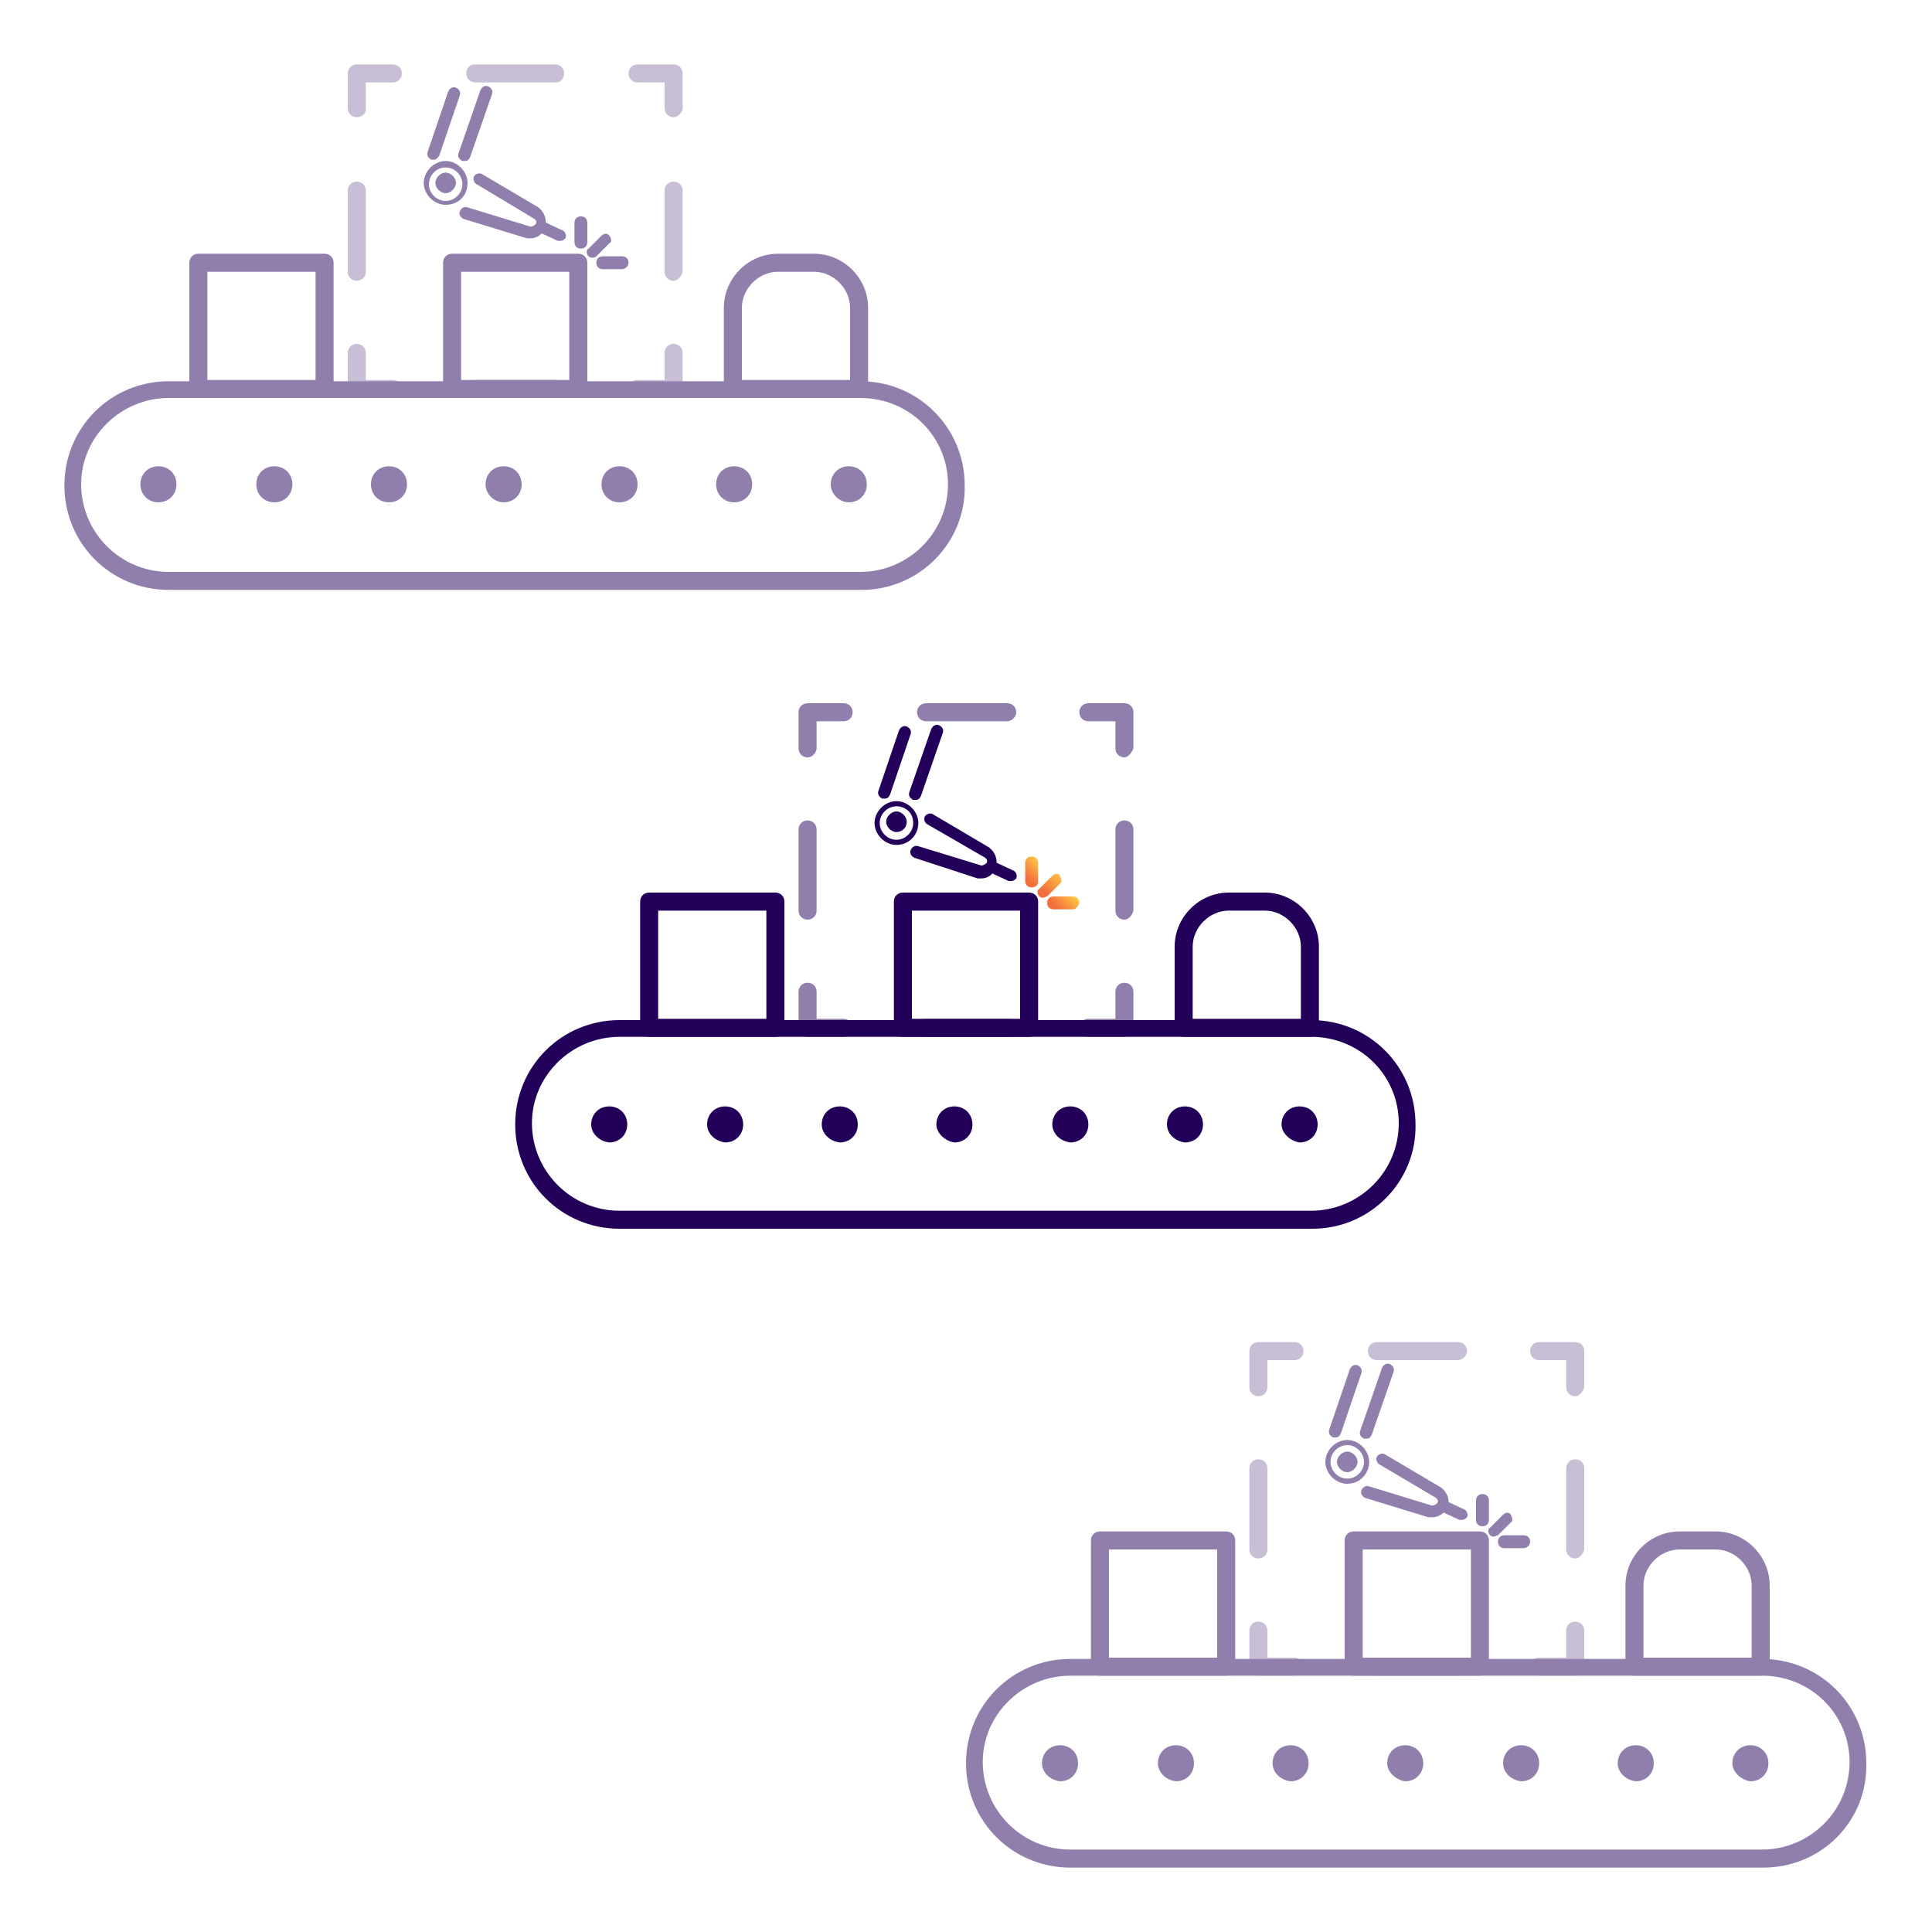 <svg xmlns="http://www.w3.org/2000/svg" xmlns:xlink="http://www.w3.org/1999/xlink" id="Layer_1" x="0px" y="0px" viewBox="0 0 150 150" style="enable-background:new 0 0 150 150;" xml:space="preserve"><style type="text/css">	.st0{fill:none;stroke:#22005A;stroke-miterlimit:10;}	.st1{fill:#22005A;}	.st2{fill:url(#SVGID_1_);}	.st3{fill:url(#SVGID_00000150788177919631099860000016733445718773639565_);}	.st4{fill:url(#SVGID_00000070119387680516253930000001030484425425915571_);}	.st5{fill:url(#SVGID_00000019662977791712136890000009865862754774559679_);}	.st6{fill:url(#SVGID_00000091015444919758076640000007902262119776626833_);}	.st7{fill:url(#SVGID_00000003798666724277755130000006506962931527348406_);}	.st8{fill:url(#SVGID_00000124872867167498858270000016387138115441038471_);}	.st9{opacity:0.5;fill:url(#SVGID_00000004539796103220758920000001490460485094112688_);}	.st10{fill:url(#SVGID_00000163040182596132111860000000192221666499947445_);}	.st11{fill:url(#SVGID_00000132795142835504909600000002203841042428571028_);}	.st12{fill:url(#SVGID_00000132780867888225088330000014059613620359189912_);}	.st13{fill:url(#SVGID_00000179613182486590775220000006498389113800035771_);}	.st14{fill:url(#SVGID_00000110459224645640659600000000058977043918273212_);}	.st15{fill:url(#SVGID_00000029767696009174450690000004756509187050724793_);}	.st16{fill:url(#SVGID_00000124871788138754457270000007815724808412855736_);}	.st17{fill:url(#SVGID_00000029745996409439781970000011110208953977369263_);}	.st18{fill:url(#SVGID_00000021102145687225264340000014875356128554060458_);}	.st19{fill:url(#SVGID_00000141455474936212225370000003486033241682913679_);}	.st20{fill:url(#SVGID_00000147904630412087434270000006930271653941239975_);}	.st21{fill:url(#SVGID_00000124883732827508503140000013934583947818285969_);}	.st22{fill:url(#SVGID_00000041261676600545685690000006133826432231486358_);}	.st23{fill:url(#SVGID_00000047780492207541401150000008784788144991773099_);}	.st24{opacity:0.5;fill:#22005A;}	.st25{fill:url(#SVGID_00000137822807825946241060000014895887885909907369_);}	.st26{fill:url(#SVGID_00000147938969841785295090000008409593227426122157_);}	.st27{fill:none;stroke:#344154;stroke-width:3;stroke-miterlimit:10;}	.st28{fill:none;stroke:#344154;stroke-width:3;stroke-linecap:round;stroke-miterlimit:10;}	.st29{fill:none;stroke:#344154;stroke-width:3;stroke-linecap:round;stroke-linejoin:round;stroke-miterlimit:10;}	.st30{fill:#344154;}	.st31{opacity:0.5;}	.st32{fill:url(#SVGID_00000085244835344133111440000016052572695437763989_);}	.st33{fill:url(#SVGID_00000052815803655428616610000015825849812863995561_);}	.st34{fill:url(#SVGID_00000010992560476838429000000018123226949777258126_);}	.st35{fill:none;stroke:#344154;stroke-width:6;stroke-linecap:round;stroke-linejoin:round;stroke-miterlimit:10;}	.st36{fill:url(#SVGID_00000067936524628295267950000009575637473593904304_);}	.st37{fill:url(#SVGID_00000052070820491606627200000000088271524262693266_);}	.st38{fill:url(#SVGID_00000055681349641560370150000013571245792725325222_);}	.st39{fill:url(#SVGID_00000081609924114018561280000010154763991457395862_);}	.st40{fill:url(#SVGID_00000067926156483692391520000017416960874864463233_);}	.st41{fill:url(#SVGID_00000072273380335939170470000017396491399109937053_);}	.st42{fill:url(#SVGID_00000133494663074673485660000001141818987639227573_);}	.st43{fill:url(#SVGID_00000147923529436835358030000011419083819767561368_);}	.st44{fill:url(#SVGID_00000055690042167878477530000010503655791148725398_);}	.st45{fill:url(#SVGID_00000134230035173439206570000002815332899376639131_);}	.st46{fill:url(#SVGID_00000068650030357873404860000007826770787450352514_);}	.st47{fill:url(#SVGID_00000091708241724878407260000001972026042278075283_);}	.st48{fill:url(#SVGID_00000169558128162592102220000018251011285385414063_);}	.st49{fill:url(#SVGID_00000003799638358875030910000000686999088922247552_);}	.st50{fill:url(#SVGID_00000078736194358778905560000015867821458433605031_);}	.st51{fill:url(#SVGID_00000012474832126892794520000001043350644699820162_);}	.st52{fill:url(#SVGID_00000161628942259904840360000005382785029764549013_);}	.st53{fill:url(#SVGID_00000040541523057984517400000018001696278186432959_);}	.st54{fill:url(#SVGID_00000057845579381258946780000004493887614578653374_);}	.st55{fill:url(#SVGID_00000070088626028456161510000017436689370500796825_);}	.st56{fill:url(#SVGID_00000173161799253057085480000011344160532208771721_);}	.st57{fill:url(#SVGID_00000174603040162614449960000004519703314574242740_);}	.st58{fill:url(#SVGID_00000062152294988315285770000004774346833202003621_);}	.st59{fill:url(#SVGID_00000132047925992360070050000017856008873203697848_);}	.st60{fill:url(#SVGID_00000080176645717319557340000016084966589008496310_);}	.st61{fill:url(#SVGID_00000178202718428942421850000005191559731929388459_);}	.st62{fill:url(#SVGID_00000156545623169535331890000014983338237278527620_);}	.st63{fill:url(#SVGID_00000064311693532892654970000003387375219974638777_);}	.st64{fill:url(#SVGID_00000165956109930050027960000015228114158775912634_);}	.st65{fill:url(#SVGID_00000101810539177506640080000012172077070190939044_);}	.st66{fill:url(#SVGID_00000176022257909437484320000006369361046501931455_);}	.st67{fill:url(#SVGID_00000054983534412292143500000015329342011174600626_);}	.st68{fill:url(#SVGID_00000168801700694250000770000010203894409165981060_);}	.st69{fill:url(#SVGID_00000026130834678748494990000018389584199378898611_);}	.st70{fill:url(#SVGID_00000029731693363939550210000011519083684902165654_);}	.st71{fill:url(#SVGID_00000041290810492601383200000010845850581766319759_);}	.st72{fill:url(#SVGID_00000032636197118755182390000005416980622263753379_);}	.st73{fill:url(#SVGID_00000057115425250418623600000012416606436958438834_);}	.st74{fill:url(#SVGID_00000017508948893934733520000008569535314064314548_);}	.st75{fill:url(#SVGID_00000126283073401434946320000003543344306844848793_);}	.st76{fill:url(#SVGID_00000124158702565714689870000011406155731580726444_);}	.st77{fill:url(#SVGID_00000059300228991177451330000003983577874605564067_);}	.st78{fill:url(#SVGID_00000142158599062434199990000002127538766042619814_);}	.st79{fill:url(#SVGID_00000163041504151403130890000015250519142284552334_);}	.st80{fill:url(#SVGID_00000011709500953426853100000002000631655366882947_);}	.st81{fill:url(#SVGID_00000074414076995633681380000001294043253551867557_);}	.st82{fill:url(#SVGID_00000016797938567601606870000002851411887123437441_);}	.st83{fill:url(#SVGID_00000001630057576624057350000011799206183029697935_);}	.st84{fill:url(#SVGID_00000063590884771013198190000004796109177265934509_);}	.st85{fill:url(#SVGID_00000152965466738503186010000013306063594370679474_);}	.st86{fill:url(#SVGID_00000142136554220215811310000018217127051757974966_);}	.st87{fill:url(#SVGID_00000138569511394330919260000010048458759579831218_);}	.st88{fill:url(#SVGID_00000073718053308473788340000010584378655493951391_);}	.st89{fill:url(#SVGID_00000101072723091752067640000005350064707124862087_);}	.st90{fill:url(#SVGID_00000115511836952486326490000011632299716165633936_);}	.st91{fill:url(#SVGID_00000051361109051188560790000001681691035390165135_);}	.st92{fill:url(#SVGID_00000159443604389897320030000012731100160869780614_);}	.st93{fill:url(#SVGID_00000004507619662716265600000000986924121197906315_);}	.st94{fill:url(#SVGID_00000145757641621758905730000002881208572144580780_);}	.st95{fill:url(#SVGID_00000139286353357897162810000003486464705418039209_);}	.st96{fill:url(#SVGID_00000139277319674763982680000012863671213617804213_);}	.st97{fill:url(#SVGID_00000106124590935812363980000001606525532461469106_);}	.st98{fill:url(#SVGID_00000020369665584723736890000002484010963124908724_);}	.st99{fill:url(#SVGID_00000049187872543487394830000004821407014768746686_);}	.st100{fill:url(#SVGID_00000003062500911228678120000013764377155510267812_);}	.st101{fill:url(#SVGID_00000020361320461178458080000005086909928928605879_);}	.st102{fill:url(#SVGID_00000002344885527640847090000009533158847851617671_);}	.st103{fill:url(#SVGID_00000161592142060686664570000006963783072958340781_);}	.st104{fill:url(#SVGID_00000148658288862716917790000004374168331029886640_);}</style><g class="st31">	<path class="st1" d="M66.9,45.8H13.1c-4.5,0-8.1-3.6-8.1-8.1c0-4.5,3.6-8.1,8.1-8.1h53.7c4.5,0,8.1,3.6,8.1,8.1  C75,42.1,71.4,45.8,66.9,45.8z M13.1,30.9c-3.7,0-6.8,3-6.8,6.7c0,3.7,3,6.8,6.8,6.8h53.7c3.7,0,6.8-3,6.8-6.8c0-3.7-3-6.7-6.8-6.7  H13.1z"></path>	<g>		<path class="st1" d="M64.5,37.6c0-0.8,0.6-1.4,1.4-1.4l0,0c0.8,0,1.4,0.6,1.4,1.4l0,0c0,0.8-0.6,1.4-1.4,1.4l0,0   C65.2,39,64.5,38.4,64.5,37.6z M55.6,37.6c0-0.8,0.6-1.4,1.4-1.4l0,0c0.8,0,1.4,0.6,1.4,1.4l0,0c0,0.8-0.6,1.4-1.4,1.4l0,0   C56.2,39,55.6,38.4,55.6,37.6z M46.7,37.6c0-0.8,0.6-1.4,1.4-1.4l0,0c0.8,0,1.4,0.6,1.4,1.4l0,0c0,0.8-0.6,1.4-1.4,1.4l0,0   C47.3,39,46.7,38.4,46.7,37.6z M37.7,37.6c0-0.8,0.6-1.4,1.4-1.4l0,0c0.8,0,1.4,0.6,1.4,1.4l0,0c0,0.8-0.6,1.4-1.4,1.4l0,0   C38.4,39,37.7,38.4,37.7,37.6z M28.8,37.6c0-0.8,0.6-1.4,1.4-1.4l0,0c0.8,0,1.4,0.6,1.4,1.4l0,0c0,0.8-0.6,1.4-1.4,1.4l0,0   C29.4,39,28.8,38.4,28.8,37.6z M19.9,37.6c0-0.8,0.6-1.4,1.4-1.4l0,0c0.8,0,1.4,0.6,1.4,1.4l0,0c0,0.8-0.6,1.4-1.4,1.4l0,0   C20.5,39,19.9,38.4,19.9,37.6z M10.9,37.6c0-0.8,0.6-1.4,1.4-1.4l0,0c0.8,0,1.4,0.6,1.4,1.4l0,0c0,0.8-0.6,1.4-1.4,1.4l0,0   C11.5,39,10.9,38.4,10.9,37.6z"></path>	</g>	<path class="st1" d="M25.2,30.9h-9.8c-0.4,0-0.7-0.3-0.7-0.7v-9.8c0-0.4,0.3-0.7,0.7-0.7h9.8c0.4,0,0.7,0.3,0.7,0.7v9.8  C25.9,30.6,25.6,30.9,25.2,30.9z M16.1,29.5h8.4v-8.4h-8.4V29.5z"></path>	<path class="st1" d="M44.9,30.9h-9.8c-0.4,0-0.7-0.3-0.7-0.7v-9.8c0-0.4,0.3-0.7,0.7-0.7h9.8c0.4,0,0.7,0.3,0.7,0.7v9.8  C45.6,30.6,45.3,30.9,44.9,30.9z M35.8,29.5h8.4v-8.4h-8.4V29.5z"></path>	<path class="st1" d="M66.7,30.9h-9.8c-0.4,0-0.7-0.3-0.7-0.7v-6.3c0-2.3,1.9-4.2,4.2-4.2h2.8c2.3,0,4.2,1.9,4.2,4.2v6.3  C67.4,30.6,67.1,30.9,66.7,30.9z M57.6,29.5h8.4v-5.6c0-1.5-1.3-2.8-2.8-2.8h-2.8c-1.5,0-2.8,1.3-2.8,2.8V29.5z"></path>	<g class="st31">		<path class="st1" d="M52.3,30.9h-2.8c-0.4,0-0.7-0.3-0.7-0.7c0-0.4,0.3-0.7,0.7-0.7h2.1v-2.1c0-0.4,0.3-0.7,0.7-0.7   c0.4,0,0.7,0.3,0.7,0.7v2.8C52.9,30.6,52.6,30.9,52.3,30.9z"></path>		<path class="st1" d="M43.2,30.9h-6.3c-0.4,0-0.7-0.3-0.7-0.7c0-0.4,0.3-0.7,0.7-0.7h6.3c0.4,0,0.7,0.3,0.7,0.7   C43.9,30.6,43.5,30.9,43.2,30.9z"></path>		<path class="st1" d="M30.5,30.9h-2.8c-0.4,0-0.7-0.3-0.7-0.7v-2.8c0-0.4,0.3-0.7,0.7-0.7c0.4,0,0.7,0.3,0.7,0.7v2.1h2.1   c0.4,0,0.7,0.3,0.7,0.7C31.2,30.6,30.9,30.9,30.5,30.9z"></path>		<path class="st1" d="M27.7,21.8c-0.4,0-0.7-0.3-0.7-0.7v-6.3c0-0.4,0.3-0.7,0.7-0.7c0.4,0,0.7,0.3,0.7,0.7v6.3   C28.4,21.5,28.1,21.8,27.7,21.8z"></path>		<path class="st1" d="M27.7,9.1c-0.4,0-0.7-0.3-0.7-0.7V5.7c0-0.4,0.3-0.7,0.7-0.7h2.8c0.4,0,0.7,0.3,0.7,0.7s-0.3,0.7-0.7,0.7   h-2.1v2.1C28.4,8.8,28.1,9.1,27.7,9.1z"></path>		<path class="st1" d="M43.2,6.4h-6.3c-0.4,0-0.7-0.3-0.7-0.7S36.5,5,36.8,5h6.3c0.4,0,0.7,0.3,0.7,0.7S43.5,6.4,43.2,6.4z"></path>		<path class="st1" d="M52.3,9.1c-0.4,0-0.7-0.3-0.7-0.7V6.4h-2.1c-0.4,0-0.7-0.3-0.7-0.7S49.1,5,49.5,5h2.8c0.4,0,0.7,0.3,0.7,0.7   v2.8C52.9,8.8,52.6,9.1,52.3,9.1z"></path>		<path class="st1" d="M52.3,21.8c-0.4,0-0.7-0.3-0.7-0.7v-6.3c0-0.4,0.3-0.7,0.7-0.7c0.4,0,0.7,0.3,0.7,0.7v6.3   C52.9,21.5,52.6,21.8,52.3,21.8z"></path>	</g>	<g>		<g>			<g>				<path class="st1" d="M41.2,18.5c-0.1,0-0.2,0-0.3,0L36,17c-0.2-0.1-0.4-0.3-0.3-0.6c0.1-0.2,0.3-0.4,0.6-0.3l4.9,1.5     c0.1,0,0.3-0.1,0.4-0.2c0.1-0.2,0-0.3-0.1-0.4L37,14.3c-0.2-0.1-0.3-0.4-0.2-0.6c0.1-0.2,0.4-0.3,0.6-0.2l4.4,2.6     c0.5,0.4,0.7,1,0.5,1.6C42.1,18.2,41.7,18.5,41.2,18.5z"></path>			</g>			<path class="st1" d="M43.5,18.7c-0.1,0-0.1,0-0.2,0L41.8,18c-0.2-0.1-0.3-0.4-0.2-0.6c0.1-0.2,0.4-0.3,0.6-0.2l1.5,0.7    c0.2,0.1,0.3,0.4,0.2,0.6C43.8,18.6,43.7,18.7,43.5,18.7z"></path>		</g>		<path class="st1" d="M34.6,15c-0.4,0-0.8-0.4-0.8-0.8s0.4-0.8,0.8-0.8c0.4,0,0.8,0.4,0.8,0.8S35,15,34.6,15z"></path>		<path class="st1" d="M34.6,15.9c-0.9,0-1.7-0.8-1.7-1.7c0-0.9,0.8-1.7,1.7-1.7c0.9,0,1.7,0.8,1.7,1.7   C36.3,15.2,35.6,15.9,34.6,15.9z M34.6,13c-0.7,0-1.3,0.6-1.3,1.3s0.6,1.3,1.3,1.3s1.3-0.6,1.3-1.3S35.3,13,34.6,13z"></path>		<path class="st1" d="M36.1,12.5c-0.1,0-0.1,0-0.2,0c-0.2-0.1-0.4-0.3-0.3-0.6L37.3,7c0.1-0.2,0.3-0.4,0.6-0.3   c0.2,0.1,0.4,0.3,0.3,0.6l-1.7,4.9C36.4,12.4,36.3,12.5,36.1,12.5z"></path>		<path class="st1" d="M33.7,12.4c-0.1,0-0.1,0-0.2,0c-0.2-0.1-0.4-0.3-0.3-0.6l1.6-4.7c0.1-0.2,0.3-0.4,0.6-0.3   c0.2,0.1,0.4,0.3,0.3,0.6l-1.6,4.7C34,12.2,33.9,12.4,33.7,12.4z"></path>	</g>	<g>		<path class="st1" d="M45.1,19.3c-0.3,0-0.5-0.2-0.5-0.5v-1.5c0-0.3,0.2-0.5,0.5-0.5c0.3,0,0.5,0.2,0.5,0.5v1.5   C45.6,19.1,45.4,19.3,45.1,19.3z"></path>		<path class="st1" d="M48.3,20.9h-1.5c-0.3,0-0.5-0.2-0.5-0.5s0.2-0.5,0.5-0.5h1.5c0.3,0,0.5,0.2,0.5,0.5S48.5,20.9,48.3,20.9z"></path>		<path class="st1" d="M46,20c-0.1,0-0.2,0-0.3-0.1c-0.2-0.2-0.2-0.5,0-0.6l1-1c0.2-0.2,0.5-0.2,0.6,0c0.2,0.2,0.2,0.5,0,0.6l-1,1   C46.2,20,46.1,20,46,20z"></path>	</g></g><g>	<path class="st1" d="M101.9,95.4H48.1c-4.5,0-8.1-3.6-8.1-8.1c0-4.5,3.6-8.1,8.1-8.1h53.7c4.5,0,8.1,3.6,8.1,8.1  C110,91.7,106.4,95.4,101.9,95.4z M48.1,80.5c-3.7,0-6.8,3-6.8,6.7c0,3.7,3,6.8,6.8,6.8h53.7c3.7,0,6.8-3,6.8-6.8  c0-3.7-3-6.7-6.8-6.7H48.1z"></path>	<g>		<path class="st1" d="M99.5,87.3c0-0.8,0.6-1.4,1.4-1.4l0,0c0.8,0,1.4,0.6,1.4,1.4l0,0c0,0.8-0.6,1.4-1.4,1.4l0,0   C100.2,88.6,99.5,88,99.5,87.3z M90.6,87.3c0-0.8,0.6-1.4,1.4-1.4l0,0c0.8,0,1.4,0.6,1.4,1.4l0,0c0,0.8-0.6,1.4-1.4,1.4l0,0   C91.2,88.6,90.6,88,90.6,87.3z M81.7,87.3c0-0.8,0.6-1.4,1.4-1.4l0,0c0.8,0,1.4,0.6,1.4,1.4l0,0c0,0.8-0.6,1.4-1.4,1.4l0,0   C82.3,88.6,81.7,88,81.7,87.3z M72.7,87.3c0-0.8,0.6-1.4,1.4-1.4l0,0c0.8,0,1.4,0.6,1.4,1.4l0,0c0,0.8-0.6,1.4-1.4,1.4l0,0   C73.4,88.6,72.7,88,72.7,87.3z M63.8,87.3c0-0.8,0.6-1.4,1.4-1.4l0,0c0.8,0,1.4,0.6,1.4,1.4l0,0c0,0.8-0.6,1.4-1.4,1.4l0,0   C64.4,88.6,63.8,88,63.8,87.3z M54.9,87.3c0-0.8,0.6-1.4,1.4-1.4l0,0c0.8,0,1.4,0.6,1.4,1.4l0,0c0,0.8-0.6,1.4-1.4,1.4l0,0   C55.5,88.6,54.9,88,54.9,87.3z M45.9,87.3c0-0.8,0.6-1.4,1.4-1.4l0,0c0.8,0,1.4,0.6,1.4,1.4l0,0c0,0.8-0.6,1.4-1.4,1.4l0,0   C46.5,88.6,45.9,88,45.9,87.3z"></path>	</g>	<path class="st1" d="M60.2,80.5h-9.8c-0.4,0-0.7-0.3-0.7-0.7V70c0-0.4,0.3-0.7,0.7-0.7h9.8c0.4,0,0.7,0.3,0.7,0.7v9.8  C60.9,80.2,60.6,80.5,60.2,80.5z M51.1,79.1h8.4v-8.4h-8.4V79.1z"></path>	<path class="st1" d="M79.9,80.5h-9.8c-0.4,0-0.7-0.3-0.7-0.7V70c0-0.4,0.3-0.7,0.7-0.7h9.8c0.4,0,0.7,0.3,0.7,0.7v9.8  C80.6,80.2,80.3,80.5,79.9,80.5z M70.8,79.1h8.4v-8.4h-8.4V79.1z"></path>	<path class="st1" d="M101.7,80.5h-9.8c-0.4,0-0.7-0.3-0.7-0.7v-6.3c0-2.3,1.9-4.2,4.2-4.2h2.8c2.3,0,4.2,1.9,4.2,4.2v6.3  C102.4,80.2,102.1,80.5,101.7,80.5z M92.6,79.1h8.4v-5.6c0-1.5-1.3-2.8-2.8-2.8h-2.8c-1.5,0-2.8,1.3-2.8,2.8V79.1z"></path>	<g class="st31">		<path class="st1" d="M87.3,80.5h-2.8c-0.4,0-0.7-0.3-0.7-0.7s0.3-0.7,0.7-0.7h2.1v-2.1c0-0.4,0.3-0.7,0.7-0.7s0.7,0.3,0.7,0.7v2.8   C87.9,80.2,87.6,80.5,87.3,80.5z"></path>		<path class="st1" d="M78.2,80.5h-6.3c-0.4,0-0.7-0.3-0.7-0.7s0.3-0.7,0.7-0.7h6.3c0.4,0,0.7,0.3,0.7,0.7S78.5,80.5,78.2,80.5z"></path>		<path class="st1" d="M65.5,80.5h-2.8c-0.4,0-0.7-0.3-0.7-0.7v-2.8c0-0.4,0.3-0.7,0.7-0.7c0.4,0,0.7,0.3,0.7,0.7v2.1h2.1   c0.4,0,0.7,0.3,0.7,0.7S65.9,80.5,65.5,80.5z"></path>		<path class="st1" d="M62.7,71.4c-0.4,0-0.7-0.3-0.7-0.7v-6.3c0-0.4,0.3-0.7,0.7-0.7c0.4,0,0.7,0.3,0.7,0.7v6.3   C63.4,71.1,63.1,71.4,62.7,71.4z"></path>		<path class="st1" d="M62.7,58.8c-0.4,0-0.7-0.3-0.7-0.7v-2.8c0-0.4,0.3-0.7,0.7-0.7h2.8c0.4,0,0.7,0.3,0.7,0.7   c0,0.4-0.3,0.7-0.7,0.7h-2.1v2.1C63.4,58.4,63.1,58.8,62.7,58.8z"></path>		<path class="st1" d="M78.2,56h-6.3c-0.4,0-0.7-0.3-0.7-0.7c0-0.4,0.3-0.7,0.7-0.7h6.3c0.4,0,0.7,0.3,0.7,0.7   C78.9,55.7,78.5,56,78.2,56z"></path>		<path class="st1" d="M87.3,58.8c-0.4,0-0.7-0.3-0.7-0.7V56h-2.1c-0.4,0-0.7-0.3-0.7-0.7c0-0.4,0.3-0.7,0.7-0.7h2.8   c0.4,0,0.7,0.3,0.7,0.7v2.8C87.9,58.4,87.6,58.8,87.3,58.8z"></path>		<path class="st1" d="M87.3,71.4c-0.4,0-0.7-0.3-0.7-0.7v-6.3c0-0.4,0.3-0.7,0.7-0.7s0.7,0.3,0.7,0.7v6.3   C87.9,71.1,87.6,71.4,87.3,71.4z"></path>	</g>	<g>		<g>			<g>				<path class="st1" d="M76.2,68.2c-0.1,0-0.2,0-0.3,0L71,66.6c-0.2-0.1-0.4-0.3-0.3-0.6c0.1-0.2,0.3-0.4,0.6-0.3l4.9,1.5     c0.1,0,0.3-0.1,0.4-0.2c0.1-0.2,0-0.3-0.1-0.4L72,64c-0.2-0.1-0.3-0.4-0.2-0.6c0.1-0.2,0.4-0.3,0.6-0.2l4.4,2.6     c0.5,0.4,0.7,1,0.5,1.6C77.1,67.9,76.7,68.2,76.2,68.2z"></path>			</g>			<path class="st1" d="M78.5,68.4c-0.1,0-0.1,0-0.2,0l-1.5-0.7c-0.2-0.1-0.3-0.4-0.2-0.6c0.1-0.2,0.4-0.3,0.6-0.2l1.5,0.7    c0.2,0.1,0.3,0.4,0.2,0.6C78.8,68.3,78.7,68.4,78.5,68.4z"></path>		</g>		<path class="st1" d="M69.6,64.6c-0.4,0-0.8-0.4-0.8-0.8c0-0.4,0.4-0.8,0.8-0.8c0.4,0,0.8,0.4,0.8,0.8C70.4,64.3,70,64.6,69.6,64.6   z"></path>		<path class="st1" d="M69.6,65.6c-0.9,0-1.7-0.8-1.7-1.7s0.8-1.7,1.7-1.7c0.9,0,1.7,0.8,1.7,1.7S70.6,65.6,69.6,65.6z M69.6,62.6   c-0.7,0-1.3,0.6-1.3,1.3c0,0.7,0.6,1.3,1.3,1.3c0.7,0,1.3-0.6,1.3-1.3C70.9,63.1,70.3,62.6,69.6,62.6z"></path>		<path class="st1" d="M71.1,62.1c-0.1,0-0.1,0-0.2,0c-0.2-0.1-0.4-0.3-0.3-0.6l1.7-4.9c0.1-0.2,0.3-0.4,0.6-0.3   c0.2,0.1,0.4,0.3,0.3,0.6l-1.7,4.9C71.4,62,71.3,62.1,71.1,62.1z"></path>		<path class="st1" d="M68.7,62c-0.1,0-0.1,0-0.2,0c-0.2-0.1-0.4-0.3-0.3-0.6l1.6-4.7c0.1-0.2,0.3-0.4,0.6-0.3   c0.2,0.1,0.4,0.3,0.3,0.6l-1.6,4.7C69,61.9,68.9,62,68.7,62z"></path>	</g>	<g>		<linearGradient id="SVGID_1_" gradientUnits="userSpaceOnUse" x1="79.425" y1="68.385" x2="80.809" y2="67.001">			<stop offset="0.207" style="stop-color:#F26F3C"></stop>			<stop offset="0.824" style="stop-color:#FCB143"></stop>			<stop offset="1" style="stop-color:#FFC545"></stop>		</linearGradient>		<path class="st2" d="M80.1,68.9c-0.3,0-0.5-0.2-0.5-0.5V67c0-0.3,0.2-0.5,0.5-0.5c0.3,0,0.5,0.2,0.5,0.5v1.5   C80.6,68.7,80.4,68.9,80.1,68.9z"></path>					<linearGradient id="SVGID_00000041284755462986933950000011508922114267540867_" gradientUnits="userSpaceOnUse" x1="81.829" y1="70.79" x2="83.213" y2="69.406">			<stop offset="0.207" style="stop-color:#F26F3C"></stop>			<stop offset="0.824" style="stop-color:#FCB143"></stop>			<stop offset="1" style="stop-color:#FFC545"></stop>		</linearGradient>		<path style="fill:url(#SVGID_00000041284755462986933950000011508922114267540867_);" d="M83.3,70.6h-1.5c-0.3,0-0.5-0.2-0.5-0.5   c0-0.3,0.2-0.5,0.5-0.5h1.5c0.3,0,0.5,0.2,0.5,0.5C83.7,70.4,83.5,70.6,83.3,70.6z"></path>					<linearGradient id="SVGID_00000058588186835857337880000010802770478342730939_" gradientUnits="userSpaceOnUse" x1="80.688" y1="69.526" x2="82.347" y2="67.868">			<stop offset="0.207" style="stop-color:#F26F3C"></stop>			<stop offset="0.824" style="stop-color:#FCB143"></stop>			<stop offset="1" style="stop-color:#FFC545"></stop>		</linearGradient>		<path style="fill:url(#SVGID_00000058588186835857337880000010802770478342730939_);" d="M81,69.7c-0.1,0-0.2,0-0.3-0.1   c-0.2-0.2-0.2-0.5,0-0.6l1-1c0.2-0.2,0.5-0.2,0.6,0s0.2,0.5,0,0.6l-1,1C81.2,69.6,81.1,69.7,81,69.7z"></path>	</g></g><g class="st31">	<path class="st1" d="M136.9,145H83.1c-4.5,0-8.1-3.6-8.1-8.1c0-4.5,3.6-8.1,8.1-8.1h53.7c4.5,0,8.1,3.6,8.1,8.1  C145,141.4,141.4,145,136.9,145z M83.1,130.1c-3.7,0-6.8,3-6.8,6.7c0,3.7,3,6.8,6.8,6.8h53.7c3.7,0,6.8-3,6.8-6.8  c0-3.7-3-6.7-6.8-6.7H83.1z"></path>	<g>		<path class="st1" d="M134.5,136.9c0-0.8,0.6-1.4,1.4-1.4l0,0c0.8,0,1.4,0.6,1.4,1.4l0,0c0,0.8-0.6,1.4-1.4,1.4l0,0   C135.2,138.2,134.5,137.6,134.5,136.9z M125.6,136.9c0-0.8,0.6-1.4,1.4-1.4l0,0c0.8,0,1.4,0.6,1.4,1.4l0,0c0,0.8-0.6,1.4-1.4,1.4   l0,0C126.2,138.2,125.6,137.6,125.6,136.9z M116.7,136.9c0-0.8,0.6-1.4,1.4-1.4l0,0c0.8,0,1.4,0.6,1.4,1.4l0,0   c0,0.8-0.6,1.4-1.4,1.4l0,0C117.3,138.2,116.7,137.6,116.7,136.9z M107.7,136.9c0-0.8,0.6-1.4,1.4-1.4l0,0c0.8,0,1.4,0.6,1.4,1.4   l0,0c0,0.8-0.6,1.4-1.4,1.4l0,0C108.4,138.2,107.7,137.6,107.7,136.9z M98.8,136.9c0-0.8,0.6-1.4,1.4-1.4l0,0   c0.8,0,1.4,0.6,1.4,1.4l0,0c0,0.8-0.6,1.4-1.4,1.4l0,0C99.4,138.2,98.8,137.6,98.8,136.9z M89.9,136.9c0-0.8,0.6-1.4,1.4-1.4l0,0   c0.8,0,1.4,0.6,1.4,1.4l0,0c0,0.8-0.6,1.4-1.4,1.4l0,0C90.5,138.2,89.9,137.6,89.9,136.9z M80.9,136.9c0-0.8,0.6-1.4,1.4-1.4l0,0   c0.8,0,1.4,0.6,1.4,1.4l0,0c0,0.8-0.6,1.4-1.4,1.4l0,0C81.5,138.2,80.9,137.6,80.9,136.9z"></path>	</g>	<path class="st1" d="M95.2,130.1h-9.8c-0.4,0-0.7-0.3-0.7-0.7v-9.8c0-0.4,0.3-0.7,0.7-0.7h9.8c0.4,0,0.7,0.3,0.7,0.7v9.8  C95.9,129.8,95.6,130.1,95.2,130.1z M86.1,128.7h8.4v-8.4h-8.4V128.7z"></path>	<path class="st1" d="M114.9,130.1h-9.8c-0.4,0-0.7-0.3-0.7-0.7v-9.8c0-0.4,0.3-0.7,0.7-0.7h9.8c0.4,0,0.7,0.3,0.7,0.7v9.8  C115.6,129.8,115.3,130.1,114.9,130.1z M105.8,128.7h8.4v-8.4h-8.4V128.7z"></path>	<path class="st1" d="M136.7,130.1h-9.8c-0.4,0-0.7-0.3-0.7-0.7v-6.3c0-2.3,1.9-4.2,4.2-4.2h2.8c2.3,0,4.2,1.9,4.2,4.2v6.3  C137.4,129.8,137.1,130.1,136.7,130.1z M127.6,128.7h8.4v-5.6c0-1.5-1.3-2.8-2.8-2.8h-2.8c-1.5,0-2.8,1.3-2.8,2.8V128.7z"></path>	<g class="st31">		<path class="st1" d="M122.3,130.1h-2.8c-0.4,0-0.7-0.3-0.7-0.7c0-0.4,0.3-0.7,0.7-0.7h2.1v-2.1c0-0.4,0.3-0.7,0.7-0.7   s0.7,0.3,0.7,0.7v2.8C122.9,129.8,122.6,130.1,122.3,130.1z"></path>		<path class="st1" d="M113.2,130.1h-6.3c-0.4,0-0.7-0.3-0.7-0.7c0-0.4,0.3-0.7,0.7-0.7h6.3c0.4,0,0.7,0.3,0.7,0.7   C113.9,129.8,113.5,130.1,113.2,130.1z"></path>		<path class="st1" d="M100.5,130.1h-2.8c-0.4,0-0.7-0.3-0.7-0.7v-2.8c0-0.4,0.3-0.7,0.7-0.7c0.4,0,0.7,0.3,0.7,0.7v2.1h2.1   c0.4,0,0.7,0.3,0.7,0.7C101.2,129.8,100.9,130.1,100.5,130.1z"></path>		<path class="st1" d="M97.7,121c-0.4,0-0.7-0.3-0.7-0.7V114c0-0.4,0.3-0.7,0.7-0.7c0.4,0,0.7,0.3,0.7,0.7v6.3   C98.4,120.7,98.1,121,97.7,121z"></path>		<path class="st1" d="M97.7,108.4c-0.4,0-0.7-0.3-0.7-0.7v-2.8c0-0.4,0.3-0.7,0.7-0.7h2.8c0.4,0,0.7,0.3,0.7,0.7s-0.3,0.7-0.7,0.7   h-2.1v2.1C98.4,108.1,98.1,108.4,97.7,108.4z"></path>		<path class="st1" d="M113.2,105.6h-6.3c-0.4,0-0.7-0.3-0.7-0.7s0.3-0.7,0.7-0.7h6.3c0.4,0,0.7,0.3,0.7,0.7   S113.5,105.6,113.2,105.6z"></path>		<path class="st1" d="M122.3,108.4c-0.4,0-0.7-0.3-0.7-0.7v-2.1h-2.1c-0.4,0-0.7-0.3-0.7-0.7s0.3-0.7,0.7-0.7h2.8   c0.4,0,0.7,0.3,0.7,0.7v2.8C122.9,108.1,122.6,108.4,122.3,108.4z"></path>		<path class="st1" d="M122.3,121c-0.4,0-0.7-0.3-0.7-0.7V114c0-0.4,0.3-0.7,0.7-0.7s0.7,0.3,0.7,0.7v6.3   C122.9,120.7,122.6,121,122.3,121z"></path>	</g>	<g>		<g>			<g>				<path class="st1" d="M111.2,117.8c-0.1,0-0.2,0-0.3,0l-4.9-1.5c-0.2-0.1-0.4-0.3-0.3-0.6c0.1-0.2,0.3-0.4,0.6-0.3l4.9,1.5     c0.1,0,0.3-0.1,0.4-0.2c0.1-0.2,0-0.3-0.1-0.4l-4.4-2.6c-0.2-0.1-0.3-0.4-0.2-0.6c0.1-0.2,0.4-0.3,0.6-0.2l4.4,2.6     c0.5,0.4,0.7,1,0.5,1.6C112.1,117.5,111.7,117.8,111.2,117.8z"></path>			</g>			<path class="st1" d="M113.5,118c-0.1,0-0.1,0-0.2,0l-1.5-0.7c-0.2-0.1-0.3-0.4-0.2-0.6c0.1-0.2,0.4-0.3,0.6-0.2l1.5,0.7    c0.2,0.1,0.3,0.4,0.2,0.6C113.8,117.9,113.7,118,113.5,118z"></path>		</g>		<path class="st1" d="M104.6,114.3c-0.4,0-0.8-0.4-0.8-0.8s0.4-0.8,0.8-0.8c0.4,0,0.8,0.4,0.8,0.8S105,114.3,104.6,114.3z"></path>		<path class="st1" d="M104.6,115.2c-0.9,0-1.7-0.8-1.7-1.7s0.8-1.7,1.7-1.7c0.9,0,1.7,0.8,1.7,1.7S105.6,115.2,104.6,115.2z    M104.6,112.2c-0.7,0-1.3,0.6-1.3,1.3c0,0.7,0.6,1.3,1.3,1.3c0.7,0,1.3-0.6,1.3-1.3C105.9,112.8,105.3,112.2,104.6,112.2z"></path>		<path class="st1" d="M106.1,111.7c-0.1,0-0.1,0-0.2,0c-0.2-0.1-0.4-0.3-0.3-0.6l1.7-4.9c0.1-0.2,0.3-0.4,0.6-0.3   c0.2,0.1,0.4,0.3,0.3,0.6l-1.7,4.9C106.4,111.6,106.3,111.7,106.1,111.7z"></path>		<path class="st1" d="M103.7,111.6c-0.1,0-0.1,0-0.2,0c-0.2-0.1-0.4-0.3-0.3-0.6l1.6-4.7c0.1-0.2,0.3-0.4,0.6-0.3   c0.2,0.1,0.4,0.3,0.3,0.6l-1.6,4.7C104,111.5,103.9,111.6,103.7,111.6z"></path>	</g>	<g>		<path class="st1" d="M115.1,118.5c-0.3,0-0.5-0.2-0.5-0.5v-1.5c0-0.3,0.2-0.5,0.5-0.5c0.3,0,0.5,0.2,0.5,0.5v1.5   C115.6,118.3,115.4,118.5,115.1,118.5z"></path>		<path class="st1" d="M118.3,120.2h-1.5c-0.3,0-0.5-0.2-0.5-0.5s0.2-0.5,0.5-0.5h1.5c0.3,0,0.5,0.2,0.5,0.5   S118.5,120.2,118.3,120.2z"></path>		<path class="st1" d="M116,119.3c-0.1,0-0.2,0-0.3-0.1c-0.2-0.2-0.2-0.5,0-0.6l1-1c0.2-0.2,0.5-0.2,0.6,0s0.2,0.5,0,0.6l-1,1   C116.2,119.2,116.1,119.3,116,119.3z"></path>	</g></g></svg>